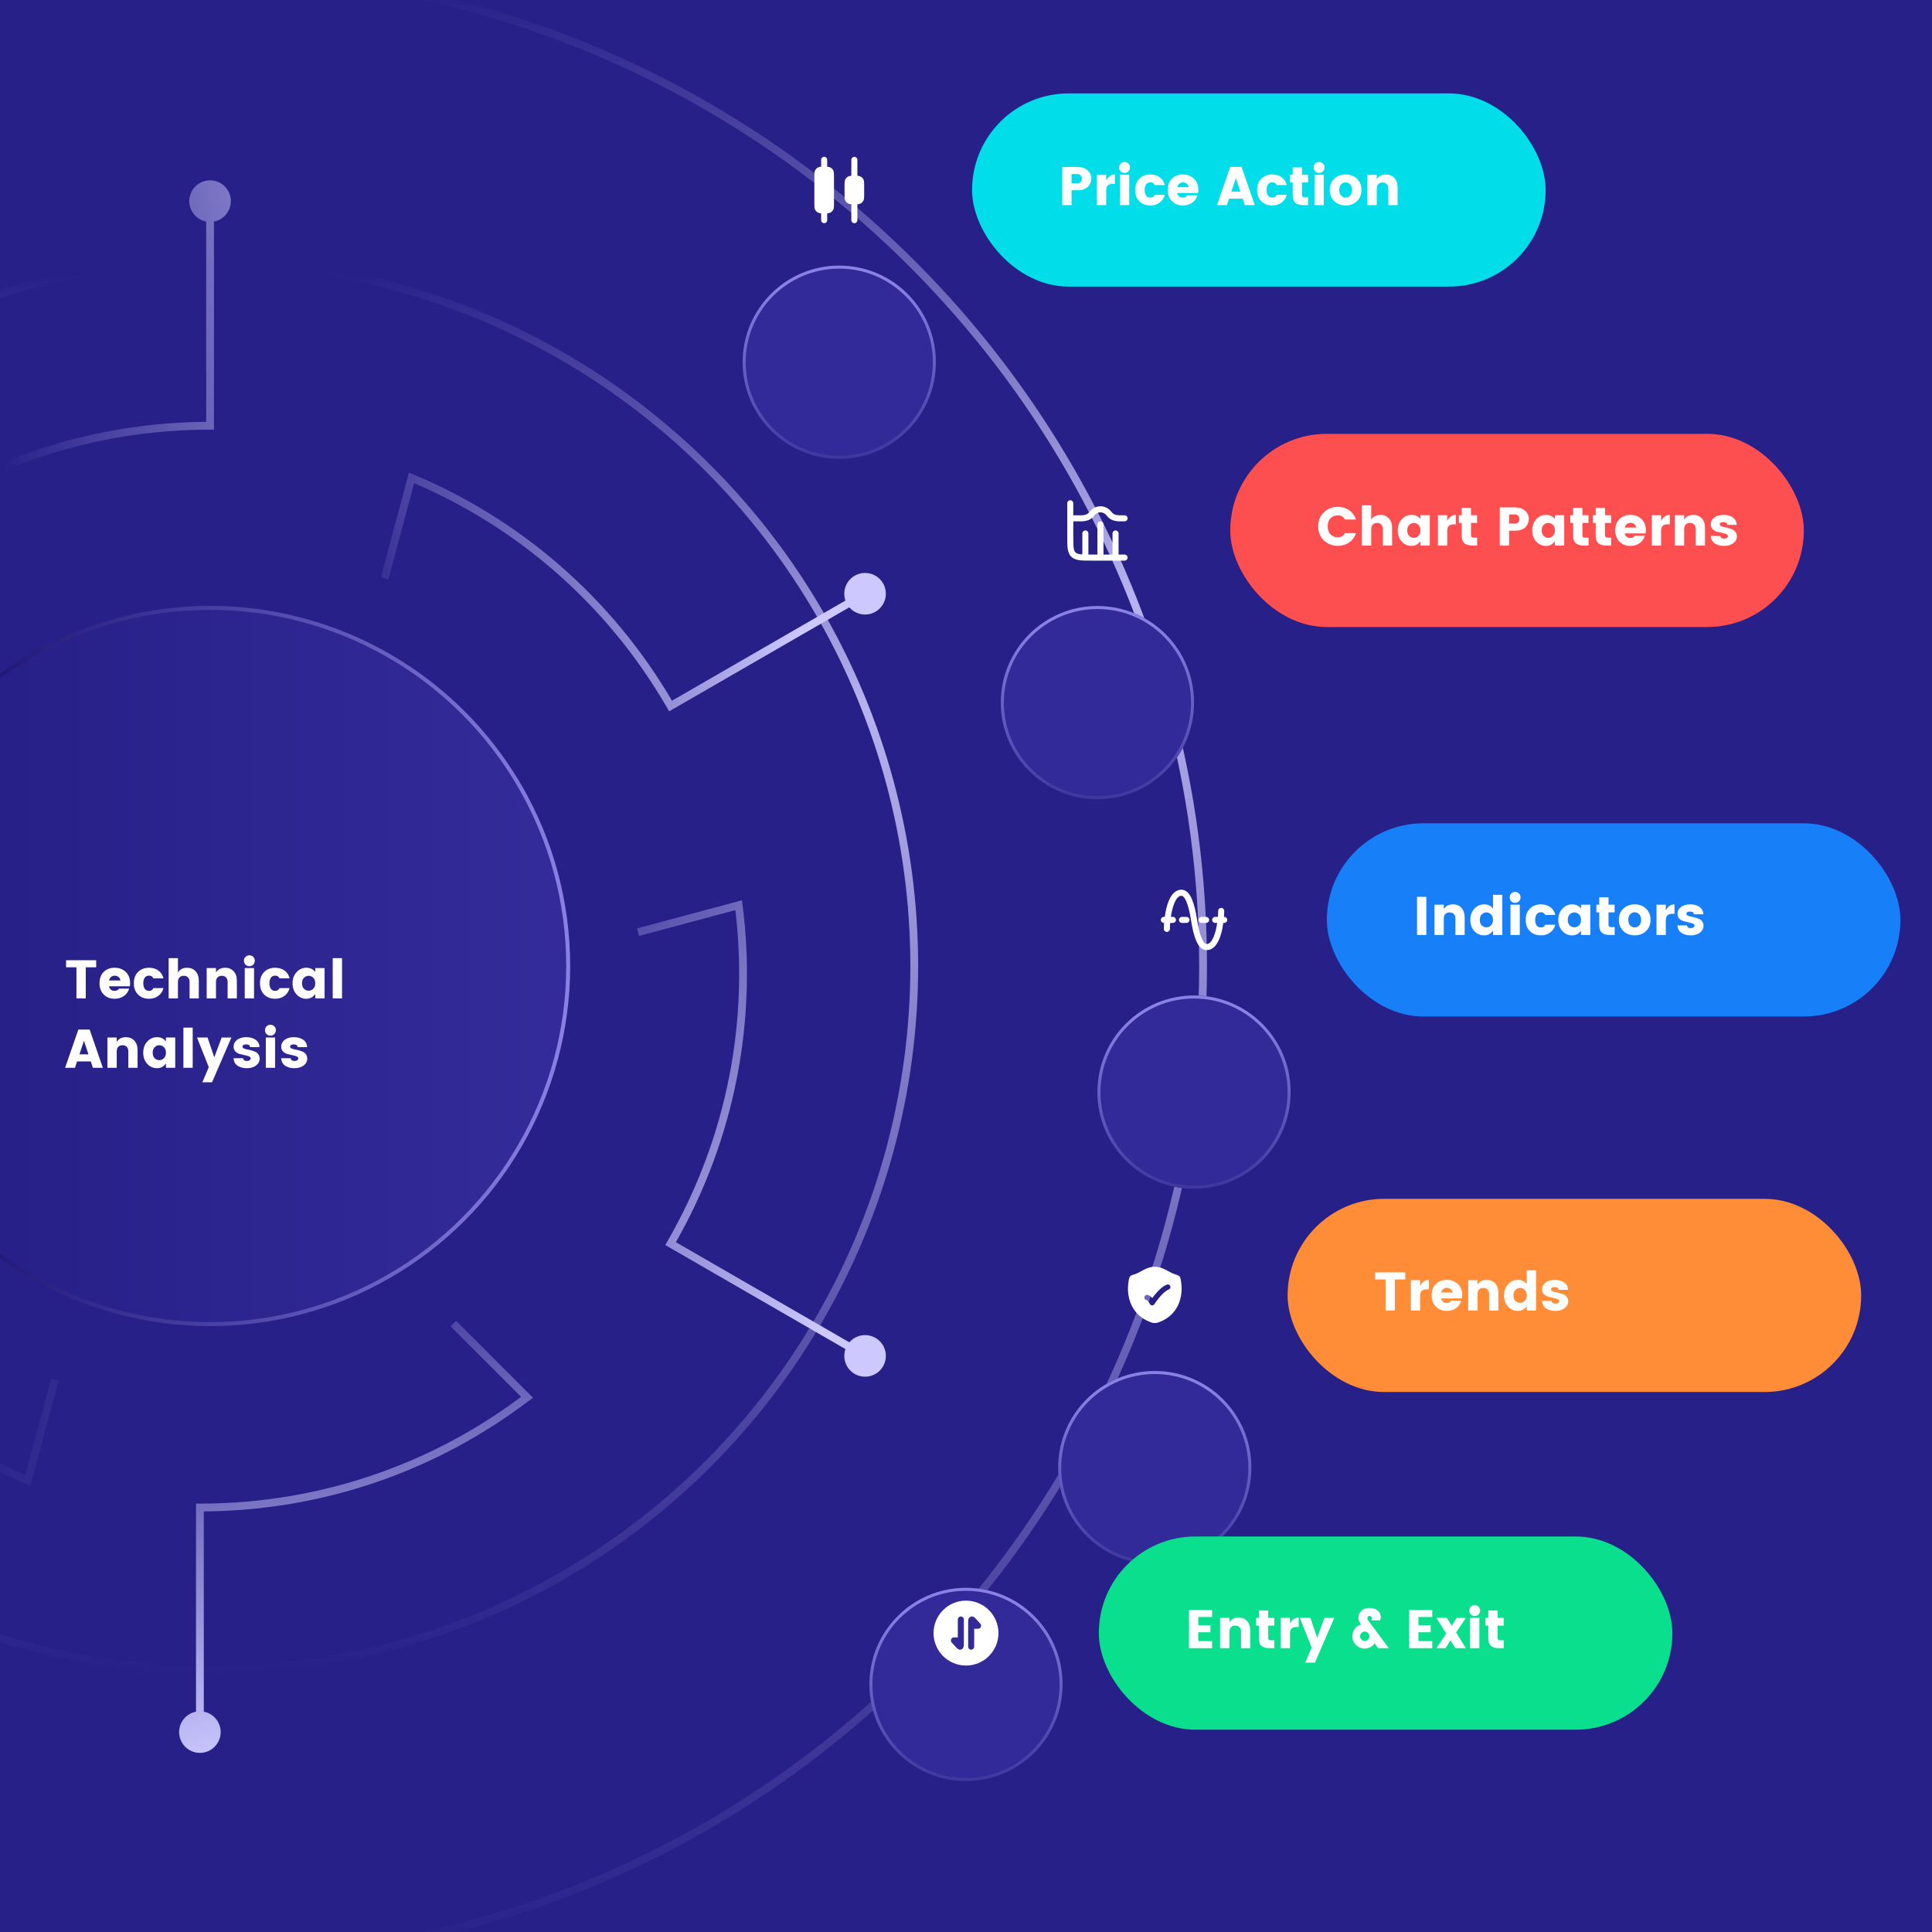 <svg width="640" height="640" viewBox="0 0 640 640" fill="none" xmlns="http://www.w3.org/2000/svg">
<g clip-path="url(#clip0_4916_2883)">
<rect width="640" height="640" fill="#272088"/>
<path d="M292.677 178.648H296.579V194.711H292.677L286.151 184.603V194.711H282.25V178.648H286.151L292.677 188.756V178.648ZM314.611 194.711V178.694H325.038V181.66H318.513V185.105H323.396V188.071H318.513V194.711H314.611ZM341.243 181.66V178.694H353.883V181.66H349.502V194.711H345.601V181.66H341.243Z" fill="white"/>
<path d="M143.242 627.695L148.159 622.777L143.242 617.86L138.325 622.777L143.242 627.695ZM142.391 477.848L142.391 622.777L144.094 622.777L144.094 477.848L142.391 477.848Z" fill="url(#paint0_linear_4916_2883)"/>
<path d="M113.539 585.997L118.456 581.08L113.539 576.163L108.622 581.08L113.539 585.997ZM112.687 477.848L112.687 581.08L114.391 581.08L114.391 477.848L112.687 477.848Z" fill="url(#paint1_linear_4916_2883)"/>
<path d="M113.539 585.997L118.456 581.08L113.539 576.163L108.622 581.08L113.539 585.997ZM112.687 477.848L112.687 581.08L114.391 581.08L114.391 477.848L112.687 477.848Z" fill="url(#paint2_linear_4916_2883)"/>
<path d="M83.836 607.919L88.753 603.002L83.836 598.085L78.919 603.002L83.836 607.919ZM82.984 477.848L82.984 603.002L84.688 603.002L84.688 477.848L82.984 477.848Z" fill="url(#paint3_linear_4916_2883)"/>
<path d="M83.836 607.919L88.753 603.002L83.836 598.085L78.919 603.002L83.836 607.919ZM82.984 477.848L82.984 603.002L84.688 603.002L84.688 477.848L82.984 477.848Z" fill="url(#paint4_linear_4916_2883)"/>
<path d="M54.133 590.618L59.05 585.701L54.133 580.784L49.216 585.701L54.133 590.618ZM53.281 477.848L53.281 585.701L54.984 585.701L54.984 477.848L53.281 477.848Z" fill="url(#paint5_linear_4916_2883)"/>
<path d="M54.133 590.618L59.05 585.701L54.133 580.784L49.216 585.701L54.133 590.618ZM53.281 477.848L53.281 585.701L54.984 585.701L54.984 477.848L53.281 477.848Z" fill="url(#paint6_linear_4916_2883)"/>
<circle cx="69.588" cy="320" r="328.949" fill="#272088" stroke="url(#paint7_linear_4916_2883)" stroke-width="2.582"/>
<circle cx="69.591" cy="320.001" r="233.265" fill="#272088" stroke="url(#paint8_linear_4916_2883)" stroke-width="2.582"/>
<circle cx="69.591" cy="320" r="118.632" fill="url(#paint9_linear_4916_2883)" stroke="url(#paint10_linear_4916_2883)" stroke-width="1.313"/>
<path d="M-38.775 177.55L-39.558 176.523L-40.733 177.419L-39.688 178.463L-38.775 177.55ZM69.587 141.029V142.32H70.878V141.029H69.587ZM62.701 66.633C62.701 70.436 65.784 73.519 69.587 73.519C73.39 73.519 76.472 70.436 76.472 66.633C76.472 62.83 73.39 59.747 69.587 59.747C65.784 59.747 62.701 62.83 62.701 66.633ZM-37.993 178.577C-8.132 155.827 29.148 142.32 69.587 142.32V139.738C28.563 139.738 -9.263 153.443 -39.558 176.523L-37.993 178.577ZM-39.688 178.463L-15.299 202.853L-13.473 201.027L-37.862 176.638L-39.688 178.463ZM70.878 141.029V66.633H68.296V141.029H70.878Z" fill="url(#paint11_linear_4916_2883)"/>
<path d="M136.326 158.299L136.824 157.108L135.461 156.538L135.079 157.965L136.326 158.299ZM222.135 233.882L221.017 234.528L221.663 235.646L222.781 235L222.135 233.882ZM283.121 190.721C279.828 192.622 278.7 196.834 280.601 200.127C282.503 203.42 286.714 204.549 290.007 202.647C293.301 200.746 294.429 196.535 292.528 193.241C290.626 189.948 286.415 188.819 283.121 190.721ZM135.828 159.49C170.46 173.975 200.798 199.507 221.017 234.528L223.254 233.237C202.742 197.709 171.96 171.803 136.824 157.108L135.828 159.49ZM135.079 157.965L126.152 191.281L128.646 191.949L137.573 158.633L135.079 157.965ZM222.781 235L287.21 197.802L285.919 195.566L221.49 232.764L222.781 235Z" fill="url(#paint12_linear_4916_2883)"/>
<path d="M244.692 299.858L245.972 299.693L245.785 298.228L244.358 298.61L244.692 299.858ZM222.139 411.963L221.021 411.317L220.376 412.435L221.494 413.081L222.139 411.963ZM290.011 443.197C286.718 441.296 282.507 442.424 280.605 445.718C278.704 449.011 279.832 453.222 283.125 455.124C286.419 457.025 290.63 455.897 292.531 452.604C294.433 449.31 293.305 445.099 290.011 443.197ZM243.411 300.022C248.183 337.257 241.241 376.296 221.021 411.317L223.258 412.608C243.769 377.081 250.813 337.47 245.972 299.693L243.411 300.022ZM244.358 298.61L211.041 307.538L211.709 310.032L245.026 301.105L244.358 298.61ZM221.494 413.081L285.923 450.279L287.214 448.043L222.785 410.845L221.494 413.081Z" fill="url(#paint13_linear_4916_2883)"/>
<path d="M9.232 490.389L8.733 491.58L10.096 492.15L10.479 490.723L9.232 490.389ZM-76.578 414.805L-75.46 414.16L-76.106 413.042L-77.224 413.687L-76.578 414.805ZM-137.564 457.967C-134.271 456.065 -133.142 451.854 -135.044 448.561C-136.945 445.267 -141.156 444.139 -144.45 446.04C-147.743 447.942 -148.872 452.153 -146.97 455.446C-145.069 458.74 -140.857 459.868 -137.564 457.967ZM9.73 489.198C-24.903 474.712 -55.241 449.181 -75.46 414.16L-77.696 415.451C-57.184 450.978 -26.402 476.884 8.733 491.58L9.73 489.198ZM10.479 490.723L19.406 457.406L16.912 456.738L7.985 490.055L10.479 490.723ZM-77.224 413.687L-141.652 450.885L-140.361 453.122L-75.933 415.924L-77.224 413.687Z" fill="url(#paint14_linear_4916_2883)"/>
<path d="M174.583 462.86L175.365 463.887L176.54 462.991L175.495 461.947L174.583 462.86ZM66.221 499.381L66.221 498.09L64.93 498.09L64.93 499.381L66.221 499.381ZM73.106 573.777C73.106 569.975 70.023 566.892 66.221 566.892C62.418 566.892 59.335 569.975 59.335 573.777C59.335 577.58 62.418 580.663 66.221 580.663C70.023 580.663 73.106 577.58 73.106 573.777ZM173.8 461.833C143.939 484.583 106.659 498.09 66.221 498.09L66.221 500.672C107.244 500.672 145.07 486.967 175.365 463.887L173.8 461.833ZM175.495 461.947L151.106 437.557L149.28 439.383L173.67 463.773L175.495 461.947ZM64.93 499.381L64.93 573.777L67.512 573.777L67.512 499.381L64.93 499.381Z" fill="url(#paint15_linear_4916_2883)"/>
<g filter="url(#filter0_d_4916_2883)">
<path d="M21.887 304.434V302.094H31.859V304.434H28.403V314.73H25.325V304.434H21.887ZM37.968 314.856C36.504 314.856 35.304 314.388 34.368 313.452C33.432 312.504 32.964 311.25 32.964 309.69C32.964 308.13 33.426 306.888 34.35 305.964C35.286 305.04 36.492 304.578 37.968 304.578C39.444 304.578 40.668 305.034 41.64 305.946C42.612 306.858 43.098 308.124 43.098 309.744C43.098 310.092 43.074 310.416 43.026 310.716H36.114C36.174 311.16 36.372 311.526 36.708 311.814C37.044 312.09 37.404 312.228 37.788 312.228C38.184 312.228 38.478 312.192 38.67 312.12C38.862 312.036 39 311.958 39.084 311.886C39.18 311.802 39.3 311.67 39.444 311.49H42.774C42.486 312.498 41.91 313.314 41.046 313.938C40.182 314.55 39.156 314.856 37.968 314.856ZM39.894 308.79C39.846 308.322 39.642 307.944 39.282 307.656C38.922 307.356 38.496 307.206 38.004 307.206C37.512 307.206 37.098 307.356 36.762 307.656C36.426 307.944 36.216 308.322 36.132 308.79H39.894ZM45.723 313.452C44.799 312.516 44.337 311.268 44.337 309.708C44.337 308.148 44.799 306.906 45.723 305.982C46.659 305.046 47.865 304.578 49.341 304.578C50.565 304.578 51.603 304.884 52.455 305.496C53.307 306.096 53.871 306.96 54.147 308.088H50.817C50.529 307.488 50.055 307.188 49.395 307.188C48.747 307.188 48.261 307.422 47.937 307.89C47.625 308.346 47.469 308.952 47.469 309.708C47.469 310.464 47.625 311.076 47.937 311.544C48.261 312 48.729 312.228 49.341 312.228C49.725 312.228 50.025 312.162 50.241 312.03C50.457 311.898 50.649 311.664 50.817 311.328H54.147C53.871 312.408 53.301 313.266 52.437 313.902C51.573 314.538 50.541 314.856 49.341 314.856C47.865 314.856 46.659 314.388 45.723 313.452ZM58.946 301.41V306.162C59.582 305.106 60.596 304.578 61.988 304.578C63.14 304.578 64.07 304.962 64.778 305.73C65.498 306.498 65.858 307.542 65.858 308.862V314.73H62.798V309.276C62.798 308.628 62.624 308.13 62.276 307.782C61.94 307.422 61.472 307.242 60.872 307.242C60.272 307.242 59.798 307.422 59.45 307.782C59.114 308.13 58.946 308.628 58.946 309.276V314.73H55.868V301.41H58.946ZM71.55 304.686V306.162C72.186 305.106 73.2 304.578 74.592 304.578C75.744 304.578 76.674 304.962 77.382 305.73C78.102 306.498 78.462 307.542 78.462 308.862V314.73H75.402V309.276C75.402 308.628 75.228 308.13 74.88 307.782C74.544 307.422 74.076 307.242 73.476 307.242C72.876 307.242 72.402 307.422 72.054 307.782C71.718 308.13 71.55 308.628 71.55 309.276V314.73H68.472V304.686H71.55ZM83.883 303.552C83.535 303.9 83.109 304.074 82.605 304.074C82.101 304.074 81.675 303.9 81.327 303.552C80.979 303.204 80.805 302.778 80.805 302.274C80.805 301.758 80.979 301.326 81.327 300.978C81.675 300.63 82.101 300.456 82.605 300.456C83.109 300.456 83.535 300.63 83.883 300.978C84.231 301.326 84.405 301.758 84.405 302.274C84.405 302.778 84.231 303.204 83.883 303.552ZM81.075 314.73V304.686H84.153V314.73H81.075ZM87.506 313.452C86.582 312.516 86.12 311.268 86.12 309.708C86.12 308.148 86.582 306.906 87.506 305.982C88.442 305.046 89.648 304.578 91.124 304.578C92.348 304.578 93.386 304.884 94.238 305.496C95.09 306.096 95.654 306.96 95.93 308.088H92.6C92.312 307.488 91.838 307.188 91.178 307.188C90.53 307.188 90.044 307.422 89.72 307.89C89.408 308.346 89.252 308.952 89.252 309.708C89.252 310.464 89.408 311.076 89.72 311.544C90.044 312 90.512 312.228 91.124 312.228C91.508 312.228 91.808 312.162 92.024 312.03C92.24 311.898 92.432 311.664 92.6 311.328H95.93C95.654 312.408 95.084 313.266 94.22 313.902C93.356 314.538 92.324 314.856 91.124 314.856C89.648 314.856 88.442 314.388 87.506 313.452ZM103.771 311.544C104.215 311.112 104.437 310.5 104.437 309.708C104.437 308.916 104.215 308.31 103.771 307.89C103.327 307.458 102.817 307.242 102.241 307.242C101.665 307.242 101.155 307.458 100.711 307.89C100.267 308.322 100.045 308.934 100.045 309.726C100.045 310.518 100.267 311.13 100.711 311.562C101.155 311.982 101.665 312.192 102.241 312.192C102.817 312.192 103.327 311.976 103.771 311.544ZM98.245 313.416C97.357 312.456 96.913 311.226 96.913 309.726C96.913 308.226 97.357 306.996 98.245 306.036C99.133 305.064 100.213 304.578 101.485 304.578C102.769 304.578 103.753 305.052 104.437 306V304.686H107.515V314.73H104.437V313.272C103.693 314.328 102.697 314.856 101.449 314.856C100.201 314.856 99.133 314.376 98.245 313.416ZM110.22 314.73V301.41H113.298V314.73H110.22ZM30.779 337.73L30.077 335.606H25.541L24.839 337.73H21.563L25.955 325.058H29.699L34.073 337.73H30.779ZM26.315 333.266H29.303L27.809 328.766L26.315 333.266ZM38.661 327.686V329.162C39.297 328.106 40.311 327.578 41.703 327.578C42.855 327.578 43.785 327.962 44.493 328.73C45.213 329.498 45.573 330.542 45.573 331.862V337.73H42.513V332.276C42.513 331.628 42.339 331.13 41.991 330.782C41.655 330.422 41.187 330.242 40.587 330.242C39.987 330.242 39.513 330.422 39.165 330.782C38.829 331.13 38.661 331.628 38.661 332.276V337.73H35.583V327.686H38.661ZM54.306 334.544C54.75 334.112 54.972 333.5 54.972 332.708C54.972 331.916 54.75 331.31 54.306 330.89C53.862 330.458 53.352 330.242 52.776 330.242C52.2 330.242 51.69 330.458 51.246 330.89C50.802 331.322 50.58 331.934 50.58 332.726C50.58 333.518 50.802 334.13 51.246 334.562C51.69 334.982 52.2 335.192 52.776 335.192C53.352 335.192 53.862 334.976 54.306 334.544ZM48.78 336.416C47.892 335.456 47.448 334.226 47.448 332.726C47.448 331.226 47.892 329.996 48.78 329.036C49.668 328.064 50.748 327.578 52.02 327.578C53.304 327.578 54.288 328.052 54.972 329V327.686H58.05V337.73H54.972V336.272C54.228 337.328 53.232 337.856 51.984 337.856C50.736 337.856 49.668 337.376 48.78 336.416ZM60.755 337.73V324.41H63.833V337.73H60.755ZM69.166 337.532L65.26 327.686H68.752L70.984 334.256L73.432 327.686H76.654L70.246 342.518H67.024L69.166 337.532ZM77.385 330.71C77.385 329.822 77.763 329.078 78.519 328.478C79.275 327.878 80.295 327.578 81.579 327.578C82.875 327.578 83.919 327.872 84.711 328.46C85.503 329.048 85.923 329.852 85.971 330.872H82.821C82.785 330.524 82.665 330.29 82.461 330.17C82.257 330.038 81.951 329.972 81.543 329.972C80.739 329.972 80.337 330.218 80.337 330.71C80.337 331.154 80.829 331.46 81.813 331.628C82.809 331.796 83.715 332.054 84.531 332.402C84.951 332.57 85.299 332.852 85.575 333.248C85.863 333.632 86.007 334.106 86.007 334.67C86.007 335.606 85.605 336.374 84.801 336.974C83.997 337.562 82.983 337.856 81.759 337.856C80.535 337.856 79.515 337.58 78.699 337.028C77.883 336.464 77.439 335.636 77.367 334.544H80.517C80.601 335.156 81.033 335.462 81.813 335.462C82.173 335.462 82.467 335.378 82.695 335.21C82.935 335.042 83.055 334.826 83.055 334.562C83.055 334.298 82.857 334.088 82.461 333.932C82.077 333.776 81.609 333.644 81.057 333.536C80.505 333.428 79.947 333.296 79.383 333.14C78.831 332.972 78.357 332.69 77.961 332.294C77.577 331.886 77.385 331.358 77.385 330.71ZM90.862 326.552C90.514 326.9 90.088 327.074 89.584 327.074C89.08 327.074 88.654 326.9 88.306 326.552C87.958 326.204 87.784 325.778 87.784 325.274C87.784 324.758 87.958 324.326 88.306 323.978C88.654 323.63 89.08 323.456 89.584 323.456C90.088 323.456 90.514 323.63 90.862 323.978C91.21 324.326 91.384 324.758 91.384 325.274C91.384 325.778 91.21 326.204 90.862 326.552ZM88.054 337.73V327.686H91.132V337.73H88.054ZM93.153 330.71C93.153 329.822 93.531 329.078 94.287 328.478C95.043 327.878 96.063 327.578 97.347 327.578C98.643 327.578 99.687 327.872 100.479 328.46C101.271 329.048 101.691 329.852 101.739 330.872H98.589C98.553 330.524 98.433 330.29 98.229 330.17C98.025 330.038 97.719 329.972 97.311 329.972C96.507 329.972 96.105 330.218 96.105 330.71C96.105 331.154 96.597 331.46 97.581 331.628C98.577 331.796 99.483 332.054 100.299 332.402C100.719 332.57 101.067 332.852 101.343 333.248C101.631 333.632 101.775 334.106 101.775 334.67C101.775 335.606 101.373 336.374 100.569 336.974C99.765 337.562 98.751 337.856 97.527 337.856C96.303 337.856 95.283 337.58 94.467 337.028C93.651 336.464 93.207 335.636 93.135 334.544H96.285C96.369 335.156 96.801 335.462 97.581 335.462C97.941 335.462 98.235 335.378 98.463 335.21C98.703 335.042 98.823 334.826 98.823 334.562C98.823 334.298 98.625 334.088 98.229 333.932C97.845 333.776 97.377 333.644 96.825 333.536C96.273 333.428 95.715 333.296 95.151 333.14C94.599 332.972 94.125 332.69 93.729 332.294C93.345 331.886 93.153 331.358 93.153 330.71Z" fill="white"/>
</g>
<g filter="url(#filter1_d_4916_2883)">
<circle cx="278.016" cy="62.943" r="32" fill="#322A98"/>
<circle cx="278.016" cy="62.943" r="31.5" stroke="url(#paint16_linear_4916_2883)"/>
</g>
<path fill-rule="evenodd" clip-rule="evenodd" d="M273.016 51.943C273.568 51.943 274.016 52.391 274.016 52.943L274.016 55.943C274.016 56.496 273.568 56.943 273.016 56.943C272.463 56.943 272.016 56.496 272.016 55.943L272.016 52.943C272.016 52.391 272.463 51.943 273.016 51.943ZM273.016 68.943C273.568 68.943 274.016 69.391 274.016 69.943V72.943C274.016 73.496 273.568 73.943 273.016 73.943C272.463 73.943 272.016 73.496 272.016 72.943L272.016 69.943C272.016 69.391 272.463 68.943 273.016 68.943Z" fill="white"/>
<path d="M282.832 58.195C282.898 58.196 282.959 58.196 283.016 58.196C283.072 58.196 283.134 58.196 283.199 58.195C283.555 58.191 284.024 58.187 284.451 58.274C285.004 58.386 285.586 58.667 285.964 59.321C286.142 59.628 286.208 59.954 286.237 60.283C286.266 60.595 286.266 60.974 286.266 61.414V64.478C286.266 64.918 286.266 65.297 286.237 65.609C286.208 65.938 286.142 66.264 285.964 66.571C285.586 67.225 285.004 67.506 284.451 67.618C284.024 67.706 283.555 67.701 283.199 67.697H283.199C283.134 67.697 283.072 67.696 283.016 67.696C282.959 67.696 282.898 67.697 282.832 67.697H282.832C282.476 67.701 282.007 67.706 281.58 67.618C281.027 67.506 280.445 67.225 280.067 66.571C279.89 66.264 279.824 65.938 279.794 65.609C279.766 65.297 279.766 64.918 279.766 64.478V64.478V61.414V61.414C279.766 60.974 279.766 60.595 279.794 60.283C279.824 59.954 279.89 59.628 280.067 59.321C280.445 58.667 281.027 58.386 281.58 58.274C282.007 58.187 282.476 58.191 282.832 58.195Z" fill="white"/>
<path d="M272.832 55.195C272.898 55.196 272.959 55.196 273.016 55.196C273.072 55.196 273.134 55.196 273.199 55.195C273.555 55.191 274.024 55.187 274.451 55.274C275.004 55.386 275.586 55.667 275.964 56.321C276.142 56.628 276.208 56.954 276.237 57.283C276.266 57.595 276.266 57.974 276.266 58.414L276.266 67.478C276.266 67.918 276.266 68.297 276.237 68.609C276.208 68.938 276.142 69.264 275.964 69.571C275.586 70.225 275.004 70.506 274.451 70.618C274.024 70.706 273.555 70.701 273.199 70.697H273.199C273.134 70.697 273.072 70.696 273.016 70.696C272.959 70.696 272.898 70.697 272.832 70.697H272.832C272.476 70.701 272.007 70.706 271.58 70.618C271.027 70.506 270.445 70.225 270.067 69.571C269.89 69.264 269.824 68.938 269.794 68.609C269.766 68.297 269.766 67.918 269.766 67.478V67.478V58.414V58.414C269.766 57.974 269.766 57.595 269.794 57.283C269.824 56.954 269.89 56.628 270.067 56.321C270.445 55.667 271.027 55.386 271.58 55.274C272.007 55.187 272.476 55.191 272.832 55.195Z" fill="white"/>
<path fill-rule="evenodd" clip-rule="evenodd" d="M283.016 51.943C283.568 51.943 284.016 52.391 284.016 52.943V58.943C284.016 59.496 283.568 59.943 283.016 59.943C282.463 59.943 282.016 59.496 282.016 58.943V52.943C282.016 52.391 282.463 51.943 283.016 51.943ZM283.016 65.943C283.568 65.943 284.016 66.391 284.016 66.943V72.943C284.016 73.496 283.568 73.943 283.016 73.943C282.463 73.943 282.016 73.496 282.016 72.943V66.943C282.016 66.391 282.463 65.943 283.016 65.943Z" fill="white"/>
<rect x="322.016" y="30.943" width="190" height="64" rx="32" fill="#01DDE9"/>
<path d="M361.519 59.177C361.519 60.029 361.213 60.851 360.601 61.643C360.277 62.051 359.791 62.387 359.143 62.651C358.507 62.903 357.751 63.029 356.875 63.029H354.967V67.943H351.889V55.307H356.875C358.339 55.307 359.479 55.685 360.295 56.441C361.111 57.197 361.519 58.109 361.519 59.177ZM354.967 60.689H356.875C357.343 60.689 357.709 60.551 357.973 60.275C358.249 59.999 358.387 59.639 358.387 59.195C358.387 58.739 358.249 58.367 357.973 58.079C357.697 57.791 357.331 57.647 356.875 57.647H354.967V60.689ZM366.446 57.899V59.771C367.166 58.451 368.126 57.791 369.326 57.791V60.923H368.57C367.862 60.923 367.328 61.091 366.968 61.427C366.62 61.763 366.446 62.351 366.446 63.191V67.943H363.368V57.899H366.446ZM373.804 56.765C373.456 57.113 373.03 57.287 372.526 57.287C372.022 57.287 371.596 57.113 371.248 56.765C370.9 56.417 370.726 55.991 370.726 55.487C370.726 54.971 370.9 54.539 371.248 54.191C371.596 53.843 372.022 53.669 372.526 53.669C373.03 53.669 373.456 53.843 373.804 54.191C374.152 54.539 374.326 54.971 374.326 55.487C374.326 55.991 374.152 56.417 373.804 56.765ZM370.996 67.943V57.899H374.074V67.943H370.996ZM377.428 66.665C376.504 65.729 376.042 64.481 376.042 62.921C376.042 61.361 376.504 60.119 377.428 59.195C378.364 58.259 379.57 57.791 381.046 57.791C382.27 57.791 383.308 58.097 384.16 58.709C385.012 59.309 385.576 60.173 385.852 61.301H382.522C382.234 60.701 381.76 60.401 381.1 60.401C380.452 60.401 379.966 60.635 379.642 61.103C379.33 61.559 379.174 62.165 379.174 62.921C379.174 63.677 379.33 64.289 379.642 64.757C379.966 65.213 380.434 65.441 381.046 65.441C381.43 65.441 381.73 65.375 381.946 65.243C382.162 65.111 382.354 64.877 382.522 64.541H385.852C385.576 65.621 385.006 66.479 384.142 67.115C383.278 67.751 382.246 68.069 381.046 68.069C379.57 68.069 378.364 67.601 377.428 66.665ZM391.839 68.069C390.375 68.069 389.175 67.601 388.239 66.665C387.303 65.717 386.835 64.463 386.835 62.903C386.835 61.343 387.297 60.101 388.221 59.177C389.157 58.253 390.363 57.791 391.839 57.791C393.315 57.791 394.539 58.247 395.511 59.159C396.483 60.071 396.969 61.337 396.969 62.957C396.969 63.305 396.945 63.629 396.897 63.929H389.985C390.045 64.373 390.243 64.739 390.579 65.027C390.915 65.303 391.275 65.441 391.659 65.441C392.055 65.441 392.349 65.405 392.541 65.333C392.733 65.249 392.871 65.171 392.955 65.099C393.051 65.015 393.171 64.883 393.315 64.703H396.645C396.357 65.711 395.781 66.527 394.917 67.151C394.053 67.763 393.027 68.069 391.839 68.069ZM393.765 62.003C393.717 61.535 393.513 61.157 393.153 60.869C392.793 60.569 392.367 60.419 391.875 60.419C391.383 60.419 390.969 60.569 390.633 60.869C390.297 61.157 390.087 61.535 390.003 62.003H393.765ZM412.37 67.943L411.668 65.819H407.132L406.43 67.943H403.154L407.546 55.271H411.29L415.664 67.943H412.37ZM407.906 63.479H410.894L409.4 58.979L407.906 63.479ZM417.822 66.665C416.898 65.729 416.436 64.481 416.436 62.921C416.436 61.361 416.898 60.119 417.822 59.195C418.758 58.259 419.964 57.791 421.44 57.791C422.664 57.791 423.702 58.097 424.554 58.709C425.406 59.309 425.97 60.173 426.246 61.301H422.916C422.628 60.701 422.154 60.401 421.494 60.401C420.846 60.401 420.36 60.635 420.036 61.103C419.724 61.559 419.568 62.165 419.568 62.921C419.568 63.677 419.724 64.289 420.036 64.757C420.36 65.213 420.828 65.441 421.44 65.441C421.824 65.441 422.124 65.375 422.34 65.243C422.556 65.111 422.748 64.877 422.916 64.541H426.246C425.97 65.621 425.4 66.479 424.536 67.115C423.672 67.751 422.64 68.069 421.44 68.069C419.964 68.069 418.758 67.601 417.822 66.665ZM432.233 65.333H433.331V67.943H431.765C430.637 67.943 429.761 67.697 429.137 67.205C428.525 66.701 428.219 65.843 428.219 64.631V60.455H427.283V57.899H428.219V55.451H431.297V57.899H433.313V60.455H431.297V64.631C431.297 65.099 431.609 65.333 432.233 65.333ZM438.246 56.765C437.898 57.113 437.472 57.287 436.968 57.287C436.464 57.287 436.038 57.113 435.69 56.765C435.342 56.417 435.168 55.991 435.168 55.487C435.168 54.971 435.342 54.539 435.69 54.191C436.038 53.843 436.464 53.669 436.968 53.669C437.472 53.669 437.898 53.843 438.246 54.191C438.594 54.539 438.768 54.971 438.768 55.487C438.768 55.991 438.594 56.417 438.246 56.765ZM435.438 67.943V57.899H438.516V67.943H435.438ZM447.251 64.793C447.659 64.361 447.863 63.737 447.863 62.921C447.863 62.105 447.653 61.487 447.233 61.067C446.813 60.635 446.315 60.419 445.739 60.419C445.163 60.419 444.665 60.635 444.245 61.067C443.837 61.487 443.633 62.105 443.633 62.921C443.633 63.737 443.843 64.361 444.263 64.793C444.695 65.225 445.199 65.441 445.775 65.441C446.351 65.441 446.843 65.225 447.251 64.793ZM442.013 66.647C441.005 65.699 440.501 64.451 440.501 62.903C440.501 61.355 441.005 60.119 442.013 59.195C443.021 58.259 444.269 57.791 445.757 57.791C447.245 57.791 448.487 58.259 449.483 59.195C450.491 60.119 450.995 61.355 450.995 62.903C450.995 64.451 450.497 65.699 449.501 66.647C448.505 67.595 447.263 68.069 445.775 68.069C444.287 68.069 443.033 67.595 442.013 66.647ZM456.059 57.899V59.375C456.695 58.319 457.709 57.791 459.101 57.791C460.253 57.791 461.183 58.175 461.891 58.943C462.611 59.711 462.971 60.755 462.971 62.075V67.943H459.911V62.489C459.911 61.841 459.737 61.343 459.389 60.995C459.053 60.635 458.585 60.455 457.985 60.455C457.385 60.455 456.911 60.635 456.563 60.995C456.227 61.343 456.059 61.841 456.059 62.489V67.943H452.981V57.899H456.059Z" fill="white"/>
<g filter="url(#filter2_d_4916_2883)">
<circle cx="363.539" cy="175.711" r="32" fill="#322A98"/>
<circle cx="363.539" cy="175.711" r="31.5" stroke="url(#paint17_linear_4916_2883)"/>
</g>
<path fill-rule="evenodd" clip-rule="evenodd" d="M354.539 165.711C355.091 165.711 355.539 166.159 355.539 166.711V170.698H356.539C356.787 170.698 357.021 170.701 357.245 170.705C357.942 170.715 358.541 170.724 359.125 170.622C359.822 170.5 360.391 170.23 360.863 169.603C362.76 167.08 366.318 167.08 368.215 169.603C368.687 170.23 369.256 170.5 369.953 170.622C370.538 170.724 371.136 170.715 371.833 170.705C372.057 170.701 372.292 170.698 372.539 170.698C373.091 170.698 373.539 171.146 373.539 171.698C373.539 172.25 373.091 172.698 372.539 172.698C372.366 172.698 372.181 172.701 371.987 172.704C371.256 172.716 370.399 172.73 369.609 172.592C368.533 172.404 367.46 171.927 366.617 170.805C365.52 169.346 363.559 169.346 362.461 170.805C361.618 171.927 360.545 172.404 359.469 172.592C358.679 172.73 357.822 172.716 357.091 172.704C356.897 172.701 356.712 172.698 356.539 172.698H355.539V177.711C355.539 179.389 355.541 180.547 355.658 181.418C355.772 182.26 355.976 182.683 356.271 182.979C356.567 183.274 356.99 183.478 357.832 183.592C358.049 183.621 358.283 183.643 358.539 183.66L358.539 176.711C358.539 176.159 358.987 175.711 359.539 175.711C360.091 175.711 360.539 176.159 360.539 176.711L360.539 183.71C360.85 183.711 361.183 183.711 361.539 183.711H363.539L363.539 173.711C363.539 173.159 363.987 172.711 364.539 172.711C365.091 172.711 365.539 173.159 365.539 173.711L365.539 183.711H368.539V176.711C368.539 176.159 368.987 175.711 369.539 175.711C370.091 175.711 370.539 176.159 370.539 176.711V183.711H372.539C373.091 183.711 373.539 184.159 373.539 184.711C373.539 185.263 373.091 185.711 372.539 185.711H361.467C359.878 185.711 358.585 185.711 357.565 185.574C356.501 185.431 355.586 185.122 354.857 184.393C354.128 183.664 353.819 182.749 353.676 181.685C353.539 180.665 353.539 179.372 353.539 177.783L353.539 166.711C353.539 166.159 353.987 165.711 354.539 165.711Z" fill="white"/>
<rect x="407.539" y="143.711" width="190" height="64" rx="32" fill="#FE4F50"/>
<path d="M438.547 179.001C437.299 177.777 436.675 176.229 436.675 174.357C436.675 172.485 437.299 170.943 438.547 169.731C439.807 168.507 441.343 167.895 443.155 167.895C444.559 167.895 445.807 168.267 446.899 169.011C447.991 169.755 448.753 170.787 449.185 172.107H445.513C445.033 171.183 444.265 170.721 443.209 170.721C442.153 170.721 441.319 171.051 440.707 171.711C440.107 172.371 439.807 173.253 439.807 174.357C439.807 175.461 440.107 176.343 440.707 177.003C441.319 177.663 442.153 177.993 443.209 177.993C444.265 177.993 445.033 177.531 445.513 176.607H449.185C448.753 177.927 447.991 178.959 446.899 179.703C445.807 180.447 444.559 180.819 443.155 180.819C441.343 180.819 439.807 180.213 438.547 179.001ZM454.237 167.391V172.143C454.873 171.087 455.887 170.559 457.279 170.559C458.431 170.559 459.361 170.943 460.069 171.711C460.789 172.479 461.149 173.523 461.149 174.843V180.711H458.089V175.257C458.089 174.609 457.915 174.111 457.567 173.763C457.231 173.403 456.763 173.223 456.163 173.223C455.563 173.223 455.089 173.403 454.741 173.763C454.405 174.111 454.237 174.609 454.237 175.257V180.711H451.159V167.391H454.237ZM469.882 177.525C470.326 177.093 470.548 176.481 470.548 175.689C470.548 174.897 470.326 174.291 469.882 173.871C469.438 173.439 468.928 173.223 468.352 173.223C467.776 173.223 467.266 173.439 466.822 173.871C466.378 174.303 466.156 174.915 466.156 175.707C466.156 176.499 466.378 177.111 466.822 177.543C467.266 177.963 467.776 178.173 468.352 178.173C468.928 178.173 469.438 177.957 469.882 177.525ZM464.356 179.397C463.468 178.437 463.024 177.207 463.024 175.707C463.024 174.207 463.468 172.977 464.356 172.017C465.244 171.045 466.324 170.559 467.596 170.559C468.88 170.559 469.864 171.033 470.548 171.981V170.667H473.626V180.711H470.548V179.253C469.804 180.309 468.808 180.837 467.56 180.837C466.312 180.837 465.244 180.357 464.356 179.397ZM479.408 170.667V172.539C480.128 171.219 481.088 170.559 482.288 170.559V173.691H481.532C480.824 173.691 480.29 173.859 479.93 174.195C479.582 174.531 479.408 175.119 479.408 175.959V180.711H476.33V170.667H479.408ZM488.225 178.101H489.323V180.711H487.757C486.629 180.711 485.753 180.465 485.129 179.973C484.517 179.469 484.211 178.611 484.211 177.399V173.223H483.275V170.667H484.211V168.219H487.289V170.667H489.305V173.223H487.289V177.399C487.289 177.867 487.601 178.101 488.225 178.101ZM506.457 171.945C506.457 172.797 506.151 173.619 505.539 174.411C505.215 174.819 504.729 175.155 504.081 175.419C503.445 175.671 502.689 175.797 501.813 175.797H499.905V180.711H496.827V168.075H501.813C503.277 168.075 504.417 168.453 505.233 169.209C506.049 169.965 506.457 170.877 506.457 171.945ZM499.905 173.457H501.813C502.281 173.457 502.647 173.319 502.911 173.043C503.187 172.767 503.325 172.407 503.325 171.963C503.325 171.507 503.187 171.135 502.911 170.847C502.635 170.559 502.269 170.415 501.813 170.415H499.905V173.457ZM514.425 177.525C514.869 177.093 515.091 176.481 515.091 175.689C515.091 174.897 514.869 174.291 514.425 173.871C513.981 173.439 513.471 173.223 512.895 173.223C512.319 173.223 511.809 173.439 511.365 173.871C510.921 174.303 510.699 174.915 510.699 175.707C510.699 176.499 510.921 177.111 511.365 177.543C511.809 177.963 512.319 178.173 512.895 178.173C513.471 178.173 513.981 177.957 514.425 177.525ZM508.899 179.397C508.011 178.437 507.567 177.207 507.567 175.707C507.567 174.207 508.011 172.977 508.899 172.017C509.787 171.045 510.867 170.559 512.139 170.559C513.423 170.559 514.407 171.033 515.091 171.981V170.667H518.169V180.711H515.091V179.253C514.347 180.309 513.351 180.837 512.103 180.837C510.855 180.837 509.787 180.357 508.899 179.397ZM525.139 178.101H526.237V180.711H524.671C523.543 180.711 522.667 180.465 522.043 179.973C521.431 179.469 521.125 178.611 521.125 177.399V173.223H520.189V170.667H521.125V168.219H524.203V170.667H526.219V173.223H524.203V177.399C524.203 177.867 524.515 178.101 525.139 178.101ZM532.61 178.101H533.708V180.711H532.142C531.014 180.711 530.138 180.465 529.514 179.973C528.902 179.469 528.596 178.611 528.596 177.399V173.223H527.66V170.667H528.596V168.219H531.674V170.667H533.69V173.223H531.674V177.399C531.674 177.867 531.986 178.101 532.61 178.101ZM540.081 180.837C538.617 180.837 537.417 180.369 536.481 179.433C535.545 178.485 535.077 177.231 535.077 175.671C535.077 174.111 535.539 172.869 536.463 171.945C537.399 171.021 538.605 170.559 540.081 170.559C541.557 170.559 542.781 171.015 543.753 171.927C544.725 172.839 545.211 174.105 545.211 175.725C545.211 176.073 545.187 176.397 545.139 176.697H538.227C538.287 177.141 538.485 177.507 538.821 177.795C539.157 178.071 539.517 178.209 539.901 178.209C540.297 178.209 540.591 178.173 540.783 178.101C540.975 178.017 541.113 177.939 541.197 177.867C541.293 177.783 541.413 177.651 541.557 177.471H544.887C544.599 178.479 544.023 179.295 543.159 179.919C542.295 180.531 541.269 180.837 540.081 180.837ZM542.007 174.771C541.959 174.303 541.755 173.925 541.395 173.637C541.035 173.337 540.609 173.187 540.117 173.187C539.625 173.187 539.211 173.337 538.875 173.637C538.539 173.925 538.329 174.303 538.245 174.771H542.007ZM550.266 170.667V172.539C550.986 171.219 551.946 170.559 553.146 170.559V173.691H552.39C551.682 173.691 551.148 173.859 550.788 174.195C550.44 174.531 550.266 175.119 550.266 175.959V180.711H547.188V170.667H550.266ZM557.895 170.667V172.143C558.531 171.087 559.545 170.559 560.937 170.559C562.089 170.559 563.019 170.943 563.727 171.711C564.447 172.479 564.807 173.523 564.807 174.843V180.711H561.747V175.257C561.747 174.609 561.573 174.111 561.225 173.763C560.889 173.403 560.421 173.223 559.821 173.223C559.221 173.223 558.747 173.403 558.399 173.763C558.063 174.111 557.895 174.609 557.895 175.257V180.711H554.817V170.667H557.895ZM566.736 173.691C566.736 172.803 567.114 172.059 567.87 171.459C568.626 170.859 569.646 170.559 570.93 170.559C572.226 170.559 573.27 170.853 574.062 171.441C574.854 172.029 575.274 172.833 575.322 173.853H572.172C572.136 173.505 572.016 173.271 571.812 173.151C571.608 173.019 571.302 172.953 570.894 172.953C570.09 172.953 569.688 173.199 569.688 173.691C569.688 174.135 570.18 174.441 571.164 174.609C572.16 174.777 573.066 175.035 573.882 175.383C574.302 175.551 574.65 175.833 574.926 176.229C575.214 176.613 575.358 177.087 575.358 177.651C575.358 178.587 574.956 179.355 574.152 179.955C573.348 180.543 572.334 180.837 571.11 180.837C569.886 180.837 568.866 180.561 568.05 180.009C567.234 179.445 566.79 178.617 566.718 177.525H569.868C569.952 178.137 570.384 178.443 571.164 178.443C571.524 178.443 571.818 178.359 572.046 178.191C572.286 178.023 572.406 177.807 572.406 177.543C572.406 177.279 572.208 177.069 571.812 176.913C571.428 176.757 570.96 176.625 570.408 176.517C569.856 176.409 569.298 176.277 568.734 176.121C568.182 175.953 567.708 175.671 567.312 175.275C566.928 174.867 566.736 174.339 566.736 173.691Z" fill="white"/>
<g filter="url(#filter3_d_4916_2883)">
<circle cx="395.539" cy="304.73" r="32" fill="#322A98"/>
<circle cx="395.539" cy="304.73" r="31.5" stroke="url(#paint18_linear_4916_2883)"/>
</g>
<path fill-rule="evenodd" clip-rule="evenodd" d="M388.145 296.603C388.885 295.565 389.941 294.73 391.362 294.73C392.202 294.73 392.908 295.112 393.468 295.674C394.014 296.221 394.454 296.967 394.822 297.815C395.558 299.512 396.107 301.863 396.527 304.577C396.941 307.243 397.458 309.392 398.091 310.85C398.408 311.58 398.727 312.075 399.026 312.375C399.311 312.66 399.534 312.73 399.717 312.73C400.251 312.73 400.775 312.44 401.305 311.697C401.842 310.945 402.284 309.856 402.629 308.593C403.317 306.077 403.539 303.173 403.539 301.741C403.539 301.189 403.987 300.741 404.539 300.741C405.092 300.741 405.539 301.189 405.539 301.741C405.539 303.299 405.305 306.389 404.559 309.12C404.187 310.481 403.668 311.829 402.934 312.858C402.193 313.896 401.137 314.73 399.717 314.73C398.877 314.73 398.171 314.349 397.61 313.787C397.065 313.24 396.624 312.494 396.256 311.646C395.52 309.949 394.972 307.598 394.551 304.884C394.138 302.218 393.62 300.069 392.987 298.611C392.671 297.881 392.351 297.386 392.052 297.086C391.768 296.801 391.545 296.73 391.362 296.73C390.828 296.73 390.303 297.021 389.773 297.764C389.237 298.516 388.794 299.605 388.449 300.868C387.762 303.384 387.539 306.288 387.539 307.719C387.539 308.272 387.092 308.719 386.539 308.719C385.987 308.719 385.539 308.272 385.539 307.719C385.539 306.162 385.774 303.072 386.52 300.341C386.892 298.98 387.411 297.632 388.145 296.603Z" fill="white"/>
<path fill-rule="evenodd" clip-rule="evenodd" d="M384.539 304.73C384.539 304.178 384.987 303.73 385.539 303.73H388.539C389.092 303.73 389.539 304.178 389.539 304.73C389.539 305.283 389.092 305.73 388.539 305.73H385.539C384.987 305.73 384.539 305.283 384.539 304.73ZM390.539 304.731C390.539 304.178 390.987 303.731 391.539 303.731H393.039C393.592 303.731 394.039 304.178 394.039 304.731C394.039 305.283 393.592 305.731 393.039 305.731H391.539C390.987 305.731 390.539 305.283 390.539 304.731ZM397.039 304.731C397.039 304.178 397.487 303.731 398.039 303.731H399.539C400.092 303.731 400.539 304.178 400.539 304.731C400.539 305.283 400.092 305.731 399.539 305.731H398.039C397.487 305.731 397.039 305.283 397.039 304.731ZM401.539 304.731C401.539 304.178 401.987 303.731 402.539 303.731H405.539C406.092 303.731 406.539 304.178 406.539 304.731C406.539 305.283 406.092 305.731 405.539 305.731H402.539C401.987 305.731 401.539 305.283 401.539 304.731Z" fill="white"/>
<rect x="439.539" y="272.73" width="190" height="64" rx="32" fill="#177FF8"/>
<path d="M469.413 309.73V297.094H472.491V309.73H469.413ZM478.274 299.686V301.162C478.91 300.106 479.924 299.578 481.316 299.578C482.468 299.578 483.398 299.962 484.106 300.73C484.826 301.498 485.186 302.542 485.186 303.862V309.73H482.126V304.276C482.126 303.628 481.952 303.13 481.604 302.782C481.268 302.422 480.8 302.242 480.2 302.242C479.6 302.242 479.126 302.422 478.778 302.782C478.442 303.13 478.274 303.628 478.274 304.276V309.73H475.196V299.686H478.274ZM493.919 306.544C494.363 306.112 494.585 305.5 494.585 304.708C494.585 303.916 494.363 303.31 493.919 302.89C493.475 302.458 492.965 302.242 492.389 302.242C491.813 302.242 491.303 302.458 490.859 302.89C490.415 303.322 490.193 303.934 490.193 304.726C490.193 305.518 490.415 306.13 490.859 306.562C491.303 306.982 491.813 307.192 492.389 307.192C492.965 307.192 493.475 306.976 493.919 306.544ZM488.393 308.416C487.505 307.456 487.061 306.226 487.061 304.726C487.061 303.226 487.505 301.996 488.393 301.036C489.281 300.064 490.361 299.578 491.633 299.578C492.917 299.578 493.901 300.052 494.585 301V296.41H497.663V309.73H494.585V308.272C493.841 309.328 492.845 309.856 491.597 309.856C490.349 309.856 489.281 309.376 488.393 308.416ZM503.176 298.552C502.828 298.9 502.402 299.074 501.898 299.074C501.394 299.074 500.968 298.9 500.62 298.552C500.272 298.204 500.098 297.778 500.098 297.274C500.098 296.758 500.272 296.326 500.62 295.978C500.968 295.63 501.394 295.456 501.898 295.456C502.402 295.456 502.828 295.63 503.176 295.978C503.524 296.326 503.698 296.758 503.698 297.274C503.698 297.778 503.524 298.204 503.176 298.552ZM500.368 309.73V299.686H503.446V309.73H500.368ZM506.799 308.452C505.875 307.516 505.413 306.268 505.413 304.708C505.413 303.148 505.875 301.906 506.799 300.982C507.735 300.046 508.941 299.578 510.417 299.578C511.641 299.578 512.679 299.884 513.531 300.496C514.383 301.096 514.947 301.96 515.223 303.088H511.893C511.605 302.488 511.131 302.188 510.471 302.188C509.823 302.188 509.337 302.422 509.013 302.89C508.701 303.346 508.545 303.952 508.545 304.708C508.545 305.464 508.701 306.076 509.013 306.544C509.337 307 509.805 307.228 510.417 307.228C510.801 307.228 511.101 307.162 511.317 307.03C511.533 306.898 511.725 306.664 511.893 306.328H515.223C514.947 307.408 514.377 308.266 513.513 308.902C512.649 309.538 511.617 309.856 510.417 309.856C508.941 309.856 507.735 309.388 506.799 308.452ZM523.064 306.544C523.508 306.112 523.73 305.5 523.73 304.708C523.73 303.916 523.508 303.31 523.064 302.89C522.62 302.458 522.11 302.242 521.534 302.242C520.958 302.242 520.448 302.458 520.004 302.89C519.56 303.322 519.338 303.934 519.338 304.726C519.338 305.518 519.56 306.13 520.004 306.562C520.448 306.982 520.958 307.192 521.534 307.192C522.11 307.192 522.62 306.976 523.064 306.544ZM517.538 308.416C516.65 307.456 516.206 306.226 516.206 304.726C516.206 303.226 516.65 301.996 517.538 301.036C518.426 300.064 519.506 299.578 520.778 299.578C522.062 299.578 523.046 300.052 523.73 301V299.686H526.808V309.73H523.73V308.272C522.986 309.328 521.99 309.856 520.742 309.856C519.494 309.856 518.426 309.376 517.538 308.416ZM533.778 307.12H534.876V309.73H533.31C532.182 309.73 531.306 309.484 530.682 308.992C530.07 308.488 529.764 307.63 529.764 306.418V302.242H528.828V299.686H529.764V297.238H532.842V299.686H534.858V302.242H532.842V306.418C532.842 306.886 533.154 307.12 533.778 307.12ZM543.013 306.58C543.421 306.148 543.625 305.524 543.625 304.708C543.625 303.892 543.415 303.274 542.995 302.854C542.575 302.422 542.077 302.206 541.501 302.206C540.925 302.206 540.427 302.422 540.007 302.854C539.599 303.274 539.395 303.892 539.395 304.708C539.395 305.524 539.605 306.148 540.025 306.58C540.457 307.012 540.961 307.228 541.537 307.228C542.113 307.228 542.605 307.012 543.013 306.58ZM537.775 308.434C536.767 307.486 536.263 306.238 536.263 304.69C536.263 303.142 536.767 301.906 537.775 300.982C538.783 300.046 540.031 299.578 541.519 299.578C543.007 299.578 544.249 300.046 545.245 300.982C546.253 301.906 546.757 303.142 546.757 304.69C546.757 306.238 546.259 307.486 545.263 308.434C544.267 309.382 543.025 309.856 541.537 309.856C540.049 309.856 538.795 309.382 537.775 308.434ZM551.821 299.686V301.558C552.541 300.238 553.501 299.578 554.701 299.578V302.71H553.945C553.237 302.71 552.703 302.878 552.343 303.214C551.995 303.55 551.821 304.138 551.821 304.978V309.73H548.743V299.686H551.821ZM555.688 302.71C555.688 301.822 556.066 301.078 556.822 300.478C557.578 299.878 558.598 299.578 559.882 299.578C561.178 299.578 562.222 299.872 563.014 300.46C563.806 301.048 564.226 301.852 564.274 302.872H561.124C561.088 302.524 560.968 302.29 560.764 302.17C560.56 302.038 560.254 301.972 559.846 301.972C559.042 301.972 558.64 302.218 558.64 302.71C558.64 303.154 559.132 303.46 560.116 303.628C561.112 303.796 562.018 304.054 562.834 304.402C563.254 304.57 563.602 304.852 563.878 305.248C564.166 305.632 564.31 306.106 564.31 306.67C564.31 307.606 563.908 308.374 563.104 308.974C562.3 309.562 561.286 309.856 560.062 309.856C558.838 309.856 557.818 309.58 557.002 309.028C556.186 308.464 555.742 307.636 555.67 306.544H558.82C558.904 307.156 559.336 307.462 560.116 307.462C560.476 307.462 560.77 307.378 560.998 307.21C561.238 307.042 561.358 306.826 561.358 306.562C561.358 306.298 561.16 306.088 560.764 305.932C560.38 305.776 559.912 305.644 559.36 305.536C558.808 305.428 558.25 305.296 557.686 305.14C557.134 304.972 556.66 304.69 556.264 304.294C555.88 303.886 555.688 303.358 555.688 302.71Z" fill="white"/>
<g filter="url(#filter4_d_4916_2883)">
<circle cx="382.539" cy="429.125" r="32" fill="#322A98"/>
<circle cx="382.539" cy="429.125" r="31.5" stroke="url(#paint19_linear_4916_2883)"/>
</g>
<path fill-rule="evenodd" clip-rule="evenodd" d="M382.538 419.631C381.08 419.631 379.895 420.123 378.861 420.659C378.549 420.821 378.259 420.981 377.981 421.134L377.981 421.134L377.981 421.134L377.981 421.134C377.303 421.508 376.701 421.84 376.041 422.051C375.653 422.174 375.309 422.284 375.066 422.38C374.837 422.469 374.564 422.593 374.371 422.807C374.197 423 374.108 423.217 374.049 423.424C373.995 423.613 373.949 423.867 373.905 424.112C372.831 430.066 375.179 435.706 380.912 437.901C381.475 438.117 381.89 438.276 382.541 438.276C383.193 438.276 383.608 438.117 384.171 437.901C389.904 435.706 392.249 430.065 391.175 424.112L391.175 424.112C391.131 423.867 391.085 423.612 391.031 423.424C390.972 423.217 390.883 423 390.709 422.807C390.516 422.592 390.243 422.469 390.014 422.379C389.77 422.284 389.427 422.174 389.039 422.051C388.378 421.84 387.776 421.508 387.097 421.134L387.097 421.134C386.819 420.981 386.529 420.821 386.217 420.659C385.182 420.123 383.996 419.631 382.538 419.631ZM387.165 427.169C387.616 427.01 387.853 426.514 387.693 426.062C387.533 425.611 387.037 425.375 386.586 425.535C385.824 425.804 385.096 426.319 384.458 426.879C383.81 427.447 383.204 428.107 382.69 428.723C382.309 429.18 381.972 429.62 381.698 429.994C381.448 429.694 381.199 429.475 380.961 429.316C380.723 429.157 380.417 428.954 379.938 428.954C379.459 428.954 379.07 429.342 379.07 429.821C379.07 430.272 379.416 430.643 379.856 430.684C380.033 430.701 380.514 431.179 380.896 431.943C381.036 432.223 381.316 432.405 381.628 432.421C381.94 432.437 382.236 432.284 382.404 432.02C382.404 432.02 382.706 431.567 382.849 431.364C383.136 430.958 383.543 430.408 384.021 429.834C384.502 429.259 385.044 428.672 385.601 428.183C386.167 427.686 386.702 427.333 387.165 427.169Z" fill="white"/>
<rect x="426.539" y="397.125" width="190" height="64" rx="32" fill="#FF8C36"/>
<path d="M455.549 423.829V421.489H465.521V423.829H462.065V434.125H458.987V423.829H455.549ZM470.442 424.081V425.953C471.162 424.633 472.122 423.973 473.322 423.973V427.105H472.566C471.858 427.105 471.324 427.273 470.964 427.609C470.616 427.945 470.442 428.533 470.442 429.373V434.125H467.364V424.081H470.442ZM479.259 434.251C477.795 434.251 476.595 433.783 475.659 432.847C474.723 431.899 474.255 430.645 474.255 429.085C474.255 427.525 474.717 426.283 475.641 425.359C476.577 424.435 477.783 423.973 479.259 423.973C480.735 423.973 481.959 424.429 482.931 425.341C483.903 426.253 484.389 427.519 484.389 429.139C484.389 429.487 484.365 429.811 484.317 430.111H477.405C477.465 430.555 477.663 430.921 477.999 431.209C478.335 431.485 478.695 431.623 479.079 431.623C479.475 431.623 479.769 431.587 479.961 431.515C480.153 431.431 480.291 431.353 480.375 431.281C480.471 431.197 480.591 431.065 480.735 430.885H484.065C483.777 431.893 483.201 432.709 482.337 433.333C481.473 433.945 480.447 434.251 479.259 434.251ZM481.185 428.185C481.137 427.717 480.933 427.339 480.573 427.051C480.213 426.751 479.787 426.601 479.295 426.601C478.803 426.601 478.389 426.751 478.053 427.051C477.717 427.339 477.507 427.717 477.423 428.185H481.185ZM489.444 424.081V425.557C490.08 424.501 491.094 423.973 492.486 423.973C493.638 423.973 494.568 424.357 495.276 425.125C495.996 425.893 496.356 426.937 496.356 428.257V434.125H493.296V428.671C493.296 428.023 493.122 427.525 492.774 427.177C492.438 426.817 491.97 426.637 491.37 426.637C490.77 426.637 490.296 426.817 489.948 427.177C489.612 427.525 489.444 428.023 489.444 428.671V434.125H486.366V424.081H489.444ZM505.089 430.939C505.533 430.507 505.755 429.895 505.755 429.103C505.755 428.311 505.533 427.705 505.089 427.285C504.645 426.853 504.135 426.637 503.559 426.637C502.983 426.637 502.473 426.853 502.029 427.285C501.585 427.717 501.363 428.329 501.363 429.121C501.363 429.913 501.585 430.525 502.029 430.957C502.473 431.377 502.983 431.587 503.559 431.587C504.135 431.587 504.645 431.371 505.089 430.939ZM499.563 432.811C498.675 431.851 498.231 430.621 498.231 429.121C498.231 427.621 498.675 426.391 499.563 425.431C500.451 424.459 501.531 423.973 502.803 423.973C504.087 423.973 505.071 424.447 505.755 425.395V420.805H508.833V434.125H505.755V432.667C505.011 433.723 504.015 434.251 502.767 434.251C501.519 434.251 500.451 433.771 499.563 432.811ZM510.854 427.105C510.854 426.217 511.232 425.473 511.988 424.873C512.744 424.273 513.764 423.973 515.048 423.973C516.344 423.973 517.388 424.267 518.18 424.855C518.972 425.443 519.392 426.247 519.439 427.267H516.29C516.254 426.919 516.134 426.685 515.93 426.565C515.726 426.433 515.42 426.367 515.012 426.367C514.208 426.367 513.806 426.613 513.806 427.105C513.806 427.549 514.298 427.855 515.282 428.023C516.278 428.191 517.184 428.449 518 428.797C518.42 428.965 518.768 429.247 519.044 429.643C519.332 430.027 519.476 430.501 519.476 431.065C519.476 432.001 519.074 432.769 518.27 433.369C517.466 433.957 516.452 434.251 515.228 434.251C514.004 434.251 512.984 433.975 512.168 433.423C511.352 432.859 510.908 432.031 510.836 430.939H513.986C514.07 431.551 514.502 431.857 515.282 431.857C515.642 431.857 515.936 431.773 516.164 431.605C516.404 431.437 516.524 431.221 516.524 430.957C516.524 430.693 516.326 430.483 515.93 430.327C515.546 430.171 515.078 430.039 514.526 429.931C513.974 429.823 513.416 429.691 512.852 429.535C512.3 429.367 511.826 429.085 511.43 428.689C511.046 428.281 510.854 427.753 510.854 427.105Z" fill="white"/>
<g filter="url(#filter5_d_4916_2883)">
<circle cx="320" cy="540.984" r="32" fill="#322A98"/>
<circle cx="320" cy="540.984" r="31.5" stroke="url(#paint20_linear_4916_2883)"/>
</g>
<path fill-rule="evenodd" clip-rule="evenodd" d="M309.25 540.984C309.25 546.921 314.063 551.734 320 551.734C325.937 551.734 330.75 546.921 330.75 540.984C330.75 535.047 325.937 530.234 320 530.234C314.063 530.234 309.25 535.047 309.25 540.984ZM318.285 535.481C317.733 535.481 317.285 535.929 317.285 536.481L317.285 542.417L316 542.417C315.76 542.417 315.519 542.503 315.328 542.677C314.919 543.048 314.888 543.681 315.259 544.09L316.604 545.57C316.78 545.765 316.979 545.984 317.161 546.135C317.309 546.257 317.852 546.682 318.524 546.375C319.143 546.093 319.232 545.464 319.255 545.28C319.286 545.043 319.286 544.744 319.285 544.465L319.285 536.481C319.285 535.929 318.838 535.481 318.285 535.481ZM324.672 539.286C325.081 538.915 325.111 538.282 324.74 537.873L323.395 536.393L323.395 536.393L323.395 536.392C323.219 536.198 323.021 535.979 322.838 535.828C322.69 535.706 322.147 535.281 321.475 535.588C320.857 535.87 320.768 536.499 320.744 536.683C320.714 536.92 320.714 537.219 320.714 537.498L320.714 545.481C320.714 546.034 321.162 546.481 321.714 546.481C322.266 546.481 322.714 546.034 322.714 545.481L322.714 539.546L324 539.546C324.24 539.546 324.48 539.46 324.672 539.286Z" fill="white"/>
<rect x="364" y="508.984" width="190" height="64" rx="32" fill="#0ADF8D"/>
<path d="M401.523 533.312V535.652H396.951V538.37H400.983V540.71H396.951V543.644H401.523V545.984H393.873V533.312H401.523ZM407.252 535.94V537.416C407.888 536.36 408.902 535.832 410.294 535.832C411.446 535.832 412.376 536.216 413.084 536.984C413.804 537.752 414.164 538.796 414.164 540.116V545.984H411.104V540.53C411.104 539.882 410.93 539.384 410.582 539.036C410.246 538.676 409.778 538.496 409.178 538.496C408.578 538.496 408.104 538.676 407.756 539.036C407.42 539.384 407.252 539.882 407.252 540.53V545.984H404.174V535.94H407.252ZM421.044 543.374H422.142V545.984H420.576C419.448 545.984 418.572 545.738 417.948 545.246C417.336 544.742 417.03 543.884 417.03 542.672V538.496H416.094V535.94H417.03V533.492H420.108V535.94H422.124V538.496H420.108V542.672C420.108 543.14 420.42 543.374 421.044 543.374ZM427.326 535.94V537.812C428.046 536.492 429.006 535.832 430.206 535.832V538.964H429.45C428.742 538.964 428.208 539.132 427.848 539.468C427.5 539.804 427.326 540.392 427.326 541.232V545.984H424.248V535.94H427.326ZM434.505 545.786L430.599 535.94H434.091L436.323 542.51L438.771 535.94H441.993L435.585 550.772H432.363L434.505 545.786ZM452.081 546.11C450.941 546.11 449.975 545.714 449.183 544.922C448.391 544.13 447.995 543.212 447.995 542.168C447.995 541.124 448.265 540.242 448.805 539.522C449.357 538.802 450.035 538.352 450.839 538.172C450.275 537.308 449.993 536.564 449.993 535.94C449.993 535.04 450.317 534.272 450.965 533.636C451.625 532.988 452.531 532.664 453.683 532.664C454.835 532.664 455.741 532.958 456.401 533.546C457.073 534.134 457.409 534.824 457.409 535.616C457.409 536.048 457.325 536.432 457.157 536.768H454.241C454.373 536.564 454.439 536.342 454.439 536.102C454.439 535.85 454.367 535.652 454.223 535.508C454.091 535.364 453.917 535.292 453.701 535.292C453.485 535.292 453.305 535.364 453.161 535.508C453.029 535.652 452.963 535.844 452.963 536.084C452.963 536.312 453.083 536.588 453.323 536.912L460.055 545.984H456.509L455.393 544.382C455.033 544.898 454.559 545.318 453.971 545.642C453.383 545.954 452.753 546.11 452.081 546.11ZM450.551 542.024C450.551 542.444 450.701 542.81 451.001 543.122C451.301 543.422 451.661 543.572 452.081 543.572C452.513 543.572 452.879 543.422 453.179 543.122C453.491 542.81 453.647 542.444 453.647 542.024C453.647 541.592 453.491 541.226 453.179 540.926C452.879 540.626 452.513 540.476 452.081 540.476C451.661 540.476 451.301 540.626 451.001 540.926C450.701 541.226 450.551 541.592 450.551 542.024ZM474.455 533.312V535.652H469.883V538.37H473.915V540.71H469.883V543.644H474.455V545.984H466.805V533.312H474.455ZM485.584 535.94L482.344 540.8L485.584 545.984H482.128L480.49 543.374L478.87 545.984H475.828L479.086 541.124L475.828 535.94H479.284L480.922 538.55L482.542 535.94H485.584ZM489.793 534.806C489.445 535.154 489.019 535.328 488.515 535.328C488.011 535.328 487.585 535.154 487.237 534.806C486.889 534.458 486.715 534.032 486.715 533.528C486.715 533.012 486.889 532.58 487.237 532.232C487.585 531.884 488.011 531.71 488.515 531.71C489.019 531.71 489.445 531.884 489.793 532.232C490.141 532.58 490.315 533.012 490.315 533.528C490.315 534.032 490.141 534.458 489.793 534.806ZM486.985 545.984V535.94H490.063V545.984H486.985ZM497.034 543.374H498.132V545.984H496.566C495.438 545.984 494.562 545.738 493.938 545.246C493.326 544.742 493.02 543.884 493.02 542.672V538.496H492.084V535.94H493.02V533.492H496.098V535.94H498.114V538.496H496.098V542.672C496.098 543.14 496.41 543.374 497.034 543.374Z" fill="white"/>
</g>
<defs>
<filter id="filter0_d_4916_2883" x="-19.637" y="275.257" width="174.135" height="124.461" filterUnits="userSpaceOnUse" color-interpolation-filters="sRGB">
<feFlood flood-opacity="0" result="BackgroundImageFix"/>
<feColorMatrix in="SourceAlpha" type="matrix" values="0 0 0 0 0 0 0 0 0 0 0 0 0 0 0 0 0 0 127 0" result="hardAlpha"/>
<feMorphology radius="5" operator="dilate" in="SourceAlpha" result="effect1_dropShadow_4916_2883"/>
<feOffset dy="16"/>
<feGaussianBlur stdDeviation="18.1"/>
<feComposite in2="hardAlpha" operator="out"/>
<feColorMatrix type="matrix" values="0 0 0 0 0.064 0 0 0 0 0.045 0 0 0 0 0.324 0 0 0 1 0"/>
<feBlend mode="normal" in2="BackgroundImageFix" result="effect1_dropShadow_4916_2883"/>
<feBlend mode="normal" in="SourceGraphic" in2="effect1_dropShadow_4916_2883" result="shape"/>
</filter>
<filter id="filter1_d_4916_2883" x="152.847" y="-5.183" width="250.337" height="250.337" filterUnits="userSpaceOnUse" color-interpolation-filters="sRGB">
<feFlood flood-opacity="0" result="BackgroundImageFix"/>
<feColorMatrix in="SourceAlpha" type="matrix" values="0 0 0 0 0 0 0 0 0 0 0 0 0 0 0 0 0 0 127 0" result="hardAlpha"/>
<feMorphology radius="15.211" operator="dilate" in="SourceAlpha" result="effect1_dropShadow_4916_2883"/>
<feOffset dy="57.042"/>
<feGaussianBlur stdDeviation="38.979"/>
<feComposite in2="hardAlpha" operator="out"/>
<feColorMatrix type="matrix" values="0 0 0 0 0.09 0 0 0 0 0.067 0 0 0 0 0.411 0 0 0 1 0"/>
<feBlend mode="normal" in2="BackgroundImageFix" result="effect1_dropShadow_4916_2883"/>
<feBlend mode="normal" in="SourceGraphic" in2="effect1_dropShadow_4916_2883" result="shape"/>
</filter>
<filter id="filter2_d_4916_2883" x="238.371" y="107.584" width="250.337" height="250.337" filterUnits="userSpaceOnUse" color-interpolation-filters="sRGB">
<feFlood flood-opacity="0" result="BackgroundImageFix"/>
<feColorMatrix in="SourceAlpha" type="matrix" values="0 0 0 0 0 0 0 0 0 0 0 0 0 0 0 0 0 0 127 0" result="hardAlpha"/>
<feMorphology radius="15.211" operator="dilate" in="SourceAlpha" result="effect1_dropShadow_4916_2883"/>
<feOffset dy="57.042"/>
<feGaussianBlur stdDeviation="38.979"/>
<feComposite in2="hardAlpha" operator="out"/>
<feColorMatrix type="matrix" values="0 0 0 0 0.09 0 0 0 0 0.067 0 0 0 0 0.411 0 0 0 1 0"/>
<feBlend mode="normal" in2="BackgroundImageFix" result="effect1_dropShadow_4916_2883"/>
<feBlend mode="normal" in="SourceGraphic" in2="effect1_dropShadow_4916_2883" result="shape"/>
</filter>
<filter id="filter3_d_4916_2883" x="270.371" y="236.604" width="250.337" height="250.337" filterUnits="userSpaceOnUse" color-interpolation-filters="sRGB">
<feFlood flood-opacity="0" result="BackgroundImageFix"/>
<feColorMatrix in="SourceAlpha" type="matrix" values="0 0 0 0 0 0 0 0 0 0 0 0 0 0 0 0 0 0 127 0" result="hardAlpha"/>
<feMorphology radius="15.211" operator="dilate" in="SourceAlpha" result="effect1_dropShadow_4916_2883"/>
<feOffset dy="57.042"/>
<feGaussianBlur stdDeviation="38.979"/>
<feComposite in2="hardAlpha" operator="out"/>
<feColorMatrix type="matrix" values="0 0 0 0 0.09 0 0 0 0 0.067 0 0 0 0 0.411 0 0 0 1 0"/>
<feBlend mode="normal" in2="BackgroundImageFix" result="effect1_dropShadow_4916_2883"/>
<feBlend mode="normal" in="SourceGraphic" in2="effect1_dropShadow_4916_2883" result="shape"/>
</filter>
<filter id="filter4_d_4916_2883" x="257.371" y="360.998" width="250.337" height="250.337" filterUnits="userSpaceOnUse" color-interpolation-filters="sRGB">
<feFlood flood-opacity="0" result="BackgroundImageFix"/>
<feColorMatrix in="SourceAlpha" type="matrix" values="0 0 0 0 0 0 0 0 0 0 0 0 0 0 0 0 0 0 127 0" result="hardAlpha"/>
<feMorphology radius="15.211" operator="dilate" in="SourceAlpha" result="effect1_dropShadow_4916_2883"/>
<feOffset dy="57.042"/>
<feGaussianBlur stdDeviation="38.979"/>
<feComposite in2="hardAlpha" operator="out"/>
<feColorMatrix type="matrix" values="0 0 0 0 0.09 0 0 0 0 0.067 0 0 0 0 0.411 0 0 0 1 0"/>
<feBlend mode="normal" in2="BackgroundImageFix" result="effect1_dropShadow_4916_2883"/>
<feBlend mode="normal" in="SourceGraphic" in2="effect1_dropShadow_4916_2883" result="shape"/>
</filter>
<filter id="filter5_d_4916_2883" x="194.832" y="432.816" width="250.337" height="250.337" filterUnits="userSpaceOnUse" color-interpolation-filters="sRGB">
<feFlood flood-opacity="0" result="BackgroundImageFix"/>
<feColorMatrix in="SourceAlpha" type="matrix" values="0 0 0 0 0 0 0 0 0 0 0 0 0 0 0 0 0 0 127 0" result="hardAlpha"/>
<feMorphology radius="15.211" operator="dilate" in="SourceAlpha" result="effect1_dropShadow_4916_2883"/>
<feOffset dy="17"/>
<feGaussianBlur stdDeviation="38.979"/>
<feComposite in2="hardAlpha" operator="out"/>
<feColorMatrix type="matrix" values="0 0 0 0 0.09 0 0 0 0 0.067 0 0 0 0 0.411 0 0 0 1 0"/>
<feBlend mode="normal" in2="BackgroundImageFix" result="effect1_dropShadow_4916_2883"/>
<feBlend mode="normal" in="SourceGraphic" in2="effect1_dropShadow_4916_2883" result="shape"/>
</filter>
<linearGradient id="paint0_linear_4916_2883" x1="143.042" y1="607.305" x2="118.115" y2="600.726" gradientUnits="userSpaceOnUse">
<stop stop-color="#8982E4"/>
<stop offset="1" stop-color="#272088"/>
</linearGradient>
<linearGradient id="paint1_linear_4916_2883" x1="113.339" y1="570.06" x2="74.093" y2="555.645" gradientUnits="userSpaceOnUse">
<stop stop-color="#8982E4"/>
<stop offset="1" stop-color="#272088"/>
</linearGradient>
<linearGradient id="paint2_linear_4916_2883" x1="113.339" y1="570.06" x2="89.895" y2="561.372" gradientUnits="userSpaceOnUse">
<stop stop-color="#8982E4"/>
<stop offset="1" stop-color="#272088"/>
</linearGradient>
<linearGradient id="paint3_linear_4916_2883" x1="83.636" y1="589.641" x2="42.84" y2="577.281" gradientUnits="userSpaceOnUse">
<stop stop-color="#8982E4"/>
<stop offset="1" stop-color="#272088"/>
</linearGradient>
<linearGradient id="paint4_linear_4916_2883" x1="83.636" y1="589.641" x2="59.25" y2="582.187" gradientUnits="userSpaceOnUse">
<stop stop-color="#8982E4"/>
<stop offset="1" stop-color="#272088"/>
</linearGradient>
<linearGradient id="paint5_linear_4916_2883" x1="53.933" y1="574.187" x2="14.291" y2="560.251" gradientUnits="userSpaceOnUse">
<stop stop-color="#8982E4"/>
<stop offset="1" stop-color="#272088"/>
</linearGradient>
<linearGradient id="paint6_linear_4916_2883" x1="53.933" y1="574.187" x2="30.249" y2="565.787" gradientUnits="userSpaceOnUse">
<stop stop-color="#8982E4"/>
<stop offset="1" stop-color="#272088"/>
</linearGradient>
<linearGradient id="paint7_linear_4916_2883" x1="48.534" y1="-2.496" x2="54.661" y2="650.241" gradientUnits="userSpaceOnUse">
<stop stop-color="#272088"/>
<stop offset="0.313" stop-color="#B7B3EF"/>
<stop offset="1" stop-color="#272088"/>
</linearGradient>
<linearGradient id="paint8_linear_4916_2883" x1="54.637" y1="90.945" x2="58.989" y2="554.557" gradientUnits="userSpaceOnUse">
<stop stop-color="#272088"/>
<stop offset="0.313" stop-color="#B7B3EF"/>
<stop offset="1" stop-color="#272088"/>
</linearGradient>
<linearGradient id="paint9_linear_4916_2883" x1="180.354" y1="320" x2="1.122" y2="320" gradientUnits="userSpaceOnUse">
<stop stop-color="#332B99"/>
<stop offset="1" stop-color="#272088"/>
</linearGradient>
<linearGradient id="paint10_linear_4916_2883" x1="-1.634" y1="320" x2="188.93" y2="323.754" gradientUnits="userSpaceOnUse">
<stop stop-color="#201978"/>
<stop offset="1" stop-color="#8982E4"/>
</linearGradient>
<linearGradient id="paint11_linear_4916_2883" x1="162.033" y1="71.501" x2="-8.156" y2="102.165" gradientUnits="userSpaceOnUse">
<stop stop-color="#CDC9FF"/>
<stop offset="1" stop-color="#272088"/>
</linearGradient>
<linearGradient id="paint12_linear_4916_2883" x1="253.746" y1="165.943" x2="115.204" y2="204.347" gradientUnits="userSpaceOnUse">
<stop stop-color="#CDC9FF"/>
<stop offset="1" stop-color="#272088"/>
</linearGradient>
<linearGradient id="paint13_linear_4916_2883" x1="313.345" y1="368.412" x2="169.389" y2="287.663" gradientUnits="userSpaceOnUse">
<stop stop-color="#CDC9FF"/>
<stop offset="1" stop-color="#272088"/>
</linearGradient>
<linearGradient id="paint14_linear_4916_2883" x1="482.449" y1="537.029" x2="-11.316" y2="451.247" gradientUnits="userSpaceOnUse">
<stop stop-color="#CDC9FF"/>
<stop offset="1" stop-color="#272088"/>
</linearGradient>
<linearGradient id="paint15_linear_4916_2883" x1="182.239" y1="555.281" x2="139.862" y2="401.665" gradientUnits="userSpaceOnUse">
<stop stop-color="#CDC9FF"/>
<stop offset="1" stop-color="#272088"/>
</linearGradient>
<linearGradient id="paint16_linear_4916_2883" x1="258.808" y1="37.776" x2="260.789" y2="112.905" gradientUnits="userSpaceOnUse">
<stop stop-color="#8982E4"/>
<stop offset="1" stop-color="#272088"/>
</linearGradient>
<linearGradient id="paint17_linear_4916_2883" x1="344.331" y1="150.543" x2="346.312" y2="225.672" gradientUnits="userSpaceOnUse">
<stop stop-color="#8982E4"/>
<stop offset="1" stop-color="#272088"/>
</linearGradient>
<linearGradient id="paint18_linear_4916_2883" x1="376.331" y1="279.563" x2="378.313" y2="354.692" gradientUnits="userSpaceOnUse">
<stop stop-color="#8982E4"/>
<stop offset="1" stop-color="#272088"/>
</linearGradient>
<linearGradient id="paint19_linear_4916_2883" x1="363.331" y1="403.957" x2="365.312" y2="479.086" gradientUnits="userSpaceOnUse">
<stop stop-color="#8982E4"/>
<stop offset="1" stop-color="#272088"/>
</linearGradient>
<linearGradient id="paint20_linear_4916_2883" x1="300.792" y1="515.817" x2="302.773" y2="590.946" gradientUnits="userSpaceOnUse">
<stop stop-color="#8982E4"/>
<stop offset="1" stop-color="#272088"/>
</linearGradient>
<clipPath id="clip0_4916_2883">
<rect width="640" height="640" fill="white"/>
</clipPath>
</defs>
</svg>
